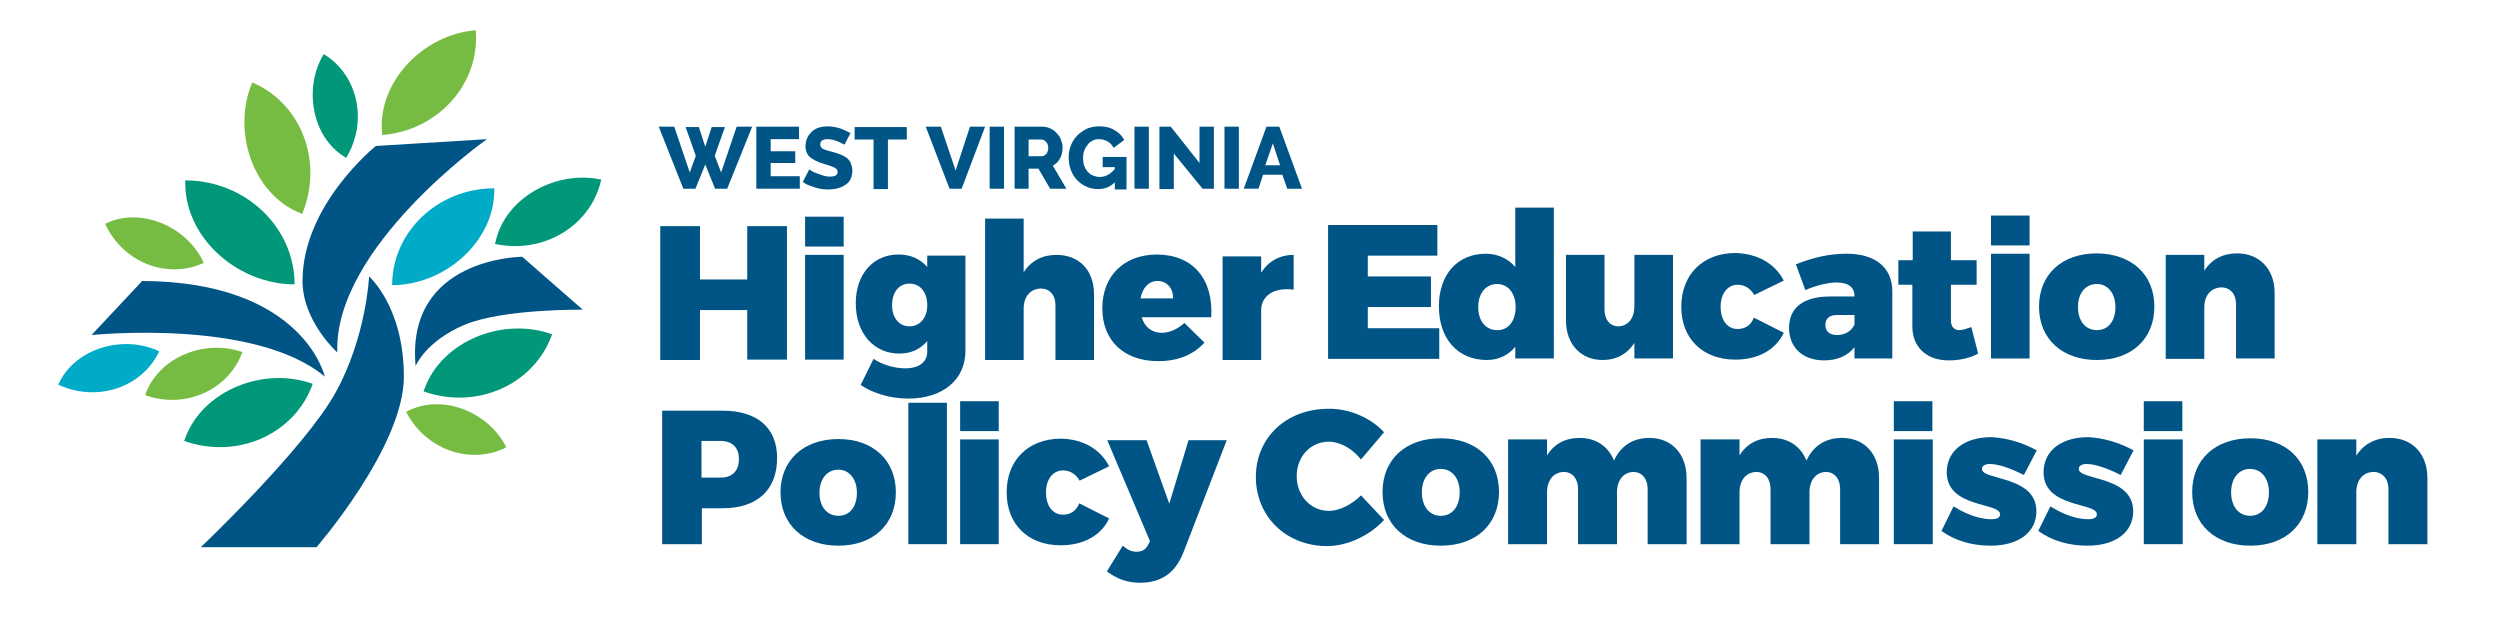<?xml version="1.0" encoding="utf-8"?>
<!-- Generator: Adobe Illustrator 27.3.1, SVG Export Plug-In . SVG Version: 6.00 Build 0)  -->
<svg version="1.1" xmlns="http://www.w3.org/2000/svg" xmlns:xlink="http://www.w3.org/1999/xlink" x="0px" y="0px"
	 viewBox="0 0 661.1 164.4" style="enable-background:new 0 0 661.1 164.4;" xml:space="preserve">
<style type="text/css">
	.st0{fill:#005586;}
	.st1{fill:#009878;}
	.st2{fill:#00ABC7;}
	.st3{fill:#76BC43;}
</style>
<g id="Layer_1">
	<g>
		<path class="st0" d="M197.6,95.2V82h-12.5v13.2h-10.5V59.8h10.5v14.1h12.5V59.8h10.5v35.3H197.6z"/>
		<path class="st0" d="M255.3,92.8c0,7.7-6.1,12.6-15.1,12.6c-5.1,0-9.7-1.6-12.6-3.6l3.4-6.9c2.4,1.6,5.6,2.5,8.4,2.5
			c3.7,0,5.8-1.7,5.8-4.4v-2.8c-1.8,2.1-4.2,3.3-7.4,3.3c-6.6,0-11.5-5.2-11.5-13.3c0-7.8,4.7-12.9,11.3-12.9c3.2,0,5.8,1.2,7.6,3.3
			v-3h10.1V92.8z M245.2,80.7c0-3.5-1.9-5.7-4.7-5.7c-2.8,0-4.6,2.3-4.6,5.7c0,3.4,1.9,5.6,4.6,5.6C243.3,86.3,245.2,84,245.2,80.7z
			"/>
		<path class="st0" d="M289.3,77.8v17.4h-10.2V80.7c0-2.7-1.5-4.4-3.9-4.4c-2.8,0.1-4.5,2.2-4.5,5.3v13.6h-10.2V57.8h10.2V72
			c1.9-3,4.9-4.6,8.7-4.6C285.3,67.4,289.3,71.4,289.3,77.8z"/>
		<path class="st0" d="M320.3,83.9h-18.4c0.8,2.6,2.7,4.1,5.3,4.1c2.2,0,4.2-1,6-2.6l5.3,5.2c-2.9,3.2-7,4.9-12.2,4.9
			c-9.2,0-14.8-5.5-14.8-14c0-8.6,5.8-14.2,14.5-14.2C315.6,67.4,320.9,73.9,320.3,83.9z M310.2,78.9c0.1-2.7-1.7-4.6-4.1-4.6
			c-2.4,0-4,1.9-4.5,4.6H310.2z"/>
		<path class="st0" d="M333.5,72.1c1.9-3,4.9-4.7,8.6-4.7v9.2c-5.2-0.7-8.6,1.6-8.6,5.5v13.1h-10.2V67.8h10.2V72.1z"/>
		<path class="st0" d="M212.9,95.2V67.4h10.2v27.7H212.9z"/>
	</g>
	<g>
		<path class="st0" d="M181.3,33.6h3.5l1.7,5.2l1.7-5.2h3.5l-2.7,7.6l1.7,4.4l4.1-12.1h4.1l-6.6,16.4h-3.2l-2.6-6.4l-2.6,6.4h-3.2
			l-6.5-16.4h4.1l4.1,12.1l1.6-4.4L181.3,33.6z"/>
		<path class="st0" d="M211.5,46.6v3.3h-11.5V33.5h11.3v3.3h-7.5v3.2h6.5v3.1h-6.5v3.5H211.5z"/>
		<path class="st0" d="M223.3,38.3c0-0.1-0.2-0.2-0.5-0.3c-0.3-0.2-0.6-0.3-1-0.5c-0.4-0.2-0.9-0.3-1.4-0.5c-0.5-0.1-1-0.2-1.5-0.2
			c-1.4,0-2,0.5-2,1.4c0,0.3,0.1,0.5,0.2,0.7c0.1,0.2,0.4,0.4,0.6,0.5c0.3,0.1,0.6,0.3,1.1,0.4c0.4,0.1,0.9,0.3,1.5,0.4
			c0.8,0.2,1.5,0.5,2.1,0.7c0.6,0.3,1.2,0.6,1.6,0.9c0.4,0.4,0.8,0.8,1,1.4c0.2,0.5,0.4,1.2,0.4,1.9c0,0.9-0.2,1.7-0.5,2.3
			c-0.3,0.6-0.8,1.2-1.4,1.5c-0.6,0.4-1.2,0.7-2,0.9c-0.7,0.2-1.5,0.3-2.3,0.3c-0.6,0-1.2,0-1.8-0.1c-0.6-0.1-1.2-0.2-1.8-0.4
			c-0.6-0.2-1.2-0.4-1.7-0.6c-0.6-0.2-1.1-0.5-1.6-0.9l1.7-3.3c0.1,0.1,0.3,0.2,0.6,0.4c0.3,0.2,0.8,0.4,1.3,0.6
			c0.5,0.2,1.1,0.4,1.7,0.6c0.6,0.2,1.2,0.3,1.9,0.3c1.3,0,2-0.4,2-1.2c0-0.3-0.1-0.6-0.3-0.8c-0.2-0.2-0.5-0.4-0.8-0.5
			c-0.4-0.2-0.8-0.3-1.3-0.5c-0.5-0.1-1-0.3-1.6-0.5c-0.8-0.2-1.4-0.5-2-0.8c-0.6-0.3-1-0.6-1.4-0.9c-0.4-0.4-0.6-0.8-0.8-1.2
			c-0.2-0.5-0.3-1-0.3-1.6c0-0.9,0.2-1.6,0.5-2.3c0.3-0.7,0.8-1.2,1.3-1.7c0.6-0.5,1.2-0.8,1.9-1c0.7-0.2,1.5-0.3,2.3-0.3
			c0.6,0,1.1,0.1,1.7,0.2c0.6,0.1,1.1,0.2,1.6,0.4c0.5,0.2,1,0.4,1.4,0.6c0.4,0.2,0.8,0.4,1.2,0.6L223.3,38.3z"/>
		<path class="st0" d="M239.8,36.9h-5v13.1H231V36.9h-5v-3.3h13.8V36.9z"/>
		<path class="st0" d="M248.8,33.5l3.9,11.6l3.8-11.6h4l-6.2,16.4h-3.2l-6.3-16.4H248.8z"/>
		<path class="st0" d="M261.7,49.9V33.5h3.8v16.4H261.7z"/>
		<path class="st0" d="M268.3,49.9V33.5h7.4c0.8,0,1.5,0.2,2.1,0.5c0.7,0.3,1.2,0.7,1.7,1.3c0.5,0.5,0.9,1.1,1.1,1.8
			c0.3,0.7,0.4,1.3,0.4,2c0,0.5-0.1,1-0.2,1.5c-0.1,0.5-0.3,0.9-0.5,1.3c-0.2,0.4-0.5,0.8-0.8,1.1c-0.3,0.3-0.7,0.6-1.1,0.8l3.6,6.1
			h-4.3l-3.1-5.3H272v5.3H268.3z M272,41.3h3.5c0.4,0,0.8-0.2,1.2-0.6c0.3-0.4,0.5-1,0.5-1.6c0-0.7-0.2-1.2-0.6-1.6
			c-0.4-0.4-0.8-0.6-1.2-0.6H272V41.3z"/>
		<path class="st0" d="M294.7,48.3c-1.2,1.2-2.7,1.7-4.3,1.7c-1.1,0-2.1-0.2-3-0.6c-1-0.4-1.8-1-2.5-1.7c-0.7-0.7-1.3-1.6-1.7-2.7
			c-0.4-1-0.6-2.2-0.6-3.4c0-1.1,0.2-2.2,0.6-3.2c0.4-1,1-1.9,1.7-2.6c0.7-0.7,1.6-1.3,2.6-1.8c1-0.4,2.1-0.6,3.2-0.6
			c1.5,0,2.9,0.3,4,1c1.1,0.6,2,1.5,2.6,2.6l-2.8,2.1c-0.4-0.7-0.9-1.3-1.6-1.7c-0.7-0.4-1.5-0.6-2.3-0.6c-0.6,0-1.2,0.1-1.7,0.4
			c-0.5,0.3-1,0.6-1.3,1.1c-0.4,0.5-0.7,1-0.9,1.6c-0.2,0.6-0.3,1.2-0.3,1.9c0,0.7,0.1,1.4,0.3,2c0.2,0.6,0.5,1.1,0.9,1.6
			c0.4,0.4,0.8,0.8,1.4,1c0.5,0.2,1.1,0.4,1.8,0.4c1.5,0,2.8-0.7,4-2.1v-0.5h-3.2v-2.7h6.3v8.6h-3.1V48.3z"/>
		<path class="st0" d="M300,49.9V33.5h3.8v16.4H300z"/>
		<path class="st0" d="M310.4,40.6v9.4h-3.8V33.5h3l7.6,9.6v-9.6h3.8v16.4h-3L310.4,40.6z"/>
		<path class="st0" d="M323.8,49.9V33.5h3.8v16.4H323.8z"/>
		<path class="st0" d="M334.9,33.5h3.4l6,16.4h-3.9l-1.3-3.7H334l-1.2,3.7h-3.9L334.9,33.5z M338.5,43.7l-1.9-5.8l-2,5.8H338.5z"/>
	</g>
	<rect x="212.9" y="57.3" class="st0" width="10.2" height="7.9"/>
	<g>
		<path class="st0" d="M361.7,67.6v5.5h16.7v8.1h-16.7v5.6h18.9v8.1h-29.4V59.5h28.9v8.1H361.7z"/>
		<path class="st0" d="M410.9,94.8h-10.2v-3.1c-1.8,2.2-4.4,3.5-7.5,3.5c-7.7,0-12.7-5.6-12.7-14.2c0-8.4,4.9-13.9,12.4-13.9
			c3.2,0,5.9,1.3,7.8,3.5V54.9h10.2V94.8z M400.8,81.2c0-3.6-2-6.1-4.9-6.1c-3,0-5,2.5-5,6.1c0,3.7,2,6.1,5,6.1
			C398.8,87.4,400.8,84.9,400.8,81.2z"/>
		<path class="st0" d="M442.4,94.8h-10.2v-4.1c-1.9,2.9-4.7,4.5-8.4,4.5c-5.7,0-9.7-4.1-9.7-10.5V67.4h10.2v14.5
			c0,2.7,1.5,4.4,3.7,4.4c2.6-0.1,4.2-2.2,4.2-5.3V67.4h10.2V94.8z"/>
		<path class="st0" d="M471.7,74.2l-7.8,3.8c-1-1.7-2.5-2.7-4.4-2.7c-2.7,0-4.5,2.4-4.5,5.8c0,3.6,1.8,5.9,4.5,5.9c2,0,3.5-1,4.3-3
			l7.9,4c-2.1,4.5-6.8,7.1-12.8,7.1c-8.6,0-14.3-5.5-14.3-14c0-8.5,5.7-14.2,14.4-14.2C464.8,67.1,469.4,69.7,471.7,74.2z"/>
		<path class="st0" d="M500.4,77v17.8h-10v-3c-1.7,2.2-4.4,3.5-8,3.5c-5.8,0-9.3-3.5-9.3-8.6c0-5.3,3.7-8.2,10.6-8.3h6.7v-0.1
			c0-2.3-1.6-3.6-4.7-3.6c-2.2,0-5.2,0.7-8.3,2l-2.5-6.8c4.5-1.8,8.9-2.8,13.2-2.8C495.8,67,500.4,70.7,500.4,77z M490.4,85.8v-2.5
			h-4.6c-2,0-3.1,0.9-3.1,2.6c0,1.7,1.1,2.7,3.1,2.7C487.9,88.6,489.7,87.5,490.4,85.8z"/>
		<path class="st0" d="M523.1,93.5c-1.9,1.1-4.8,1.8-7.6,1.8c-5.8,0.1-9.8-3.3-9.8-9V75.3H502v-6.5h3.8v-7.6h10.1v7.6h6.8v6.5h-6.8
			v9.4c0,1.8,0.9,2.6,2.3,2.6c0.8,0,1.9-0.4,3.1-0.8L523.1,93.5z"/>
		<path class="st0" d="M569.7,81.1c0,8.5-6,14.1-15.2,14.1c-9.2,0-15.3-5.6-15.3-14.1c0-8.5,6-14.1,15.3-14.1
			C563.7,67.1,569.7,72.6,569.7,81.1z M549.5,81.2c0,3.7,2,6.1,5,6.1c3,0,4.9-2.4,4.9-6.1c0-3.6-2-6.1-4.9-6.1
			C551.4,75.1,549.5,77.6,549.5,81.2z"/>
		<path class="st0" d="M601.5,77.4v17.4h-10.2V80.4c0-2.7-1.6-4.4-3.9-4.4c-2.8,0.1-4.5,2.2-4.5,5.3v13.6h-10.2V67.4h10.2v4.2
			c1.9-3,4.9-4.6,8.7-4.6C597.4,67,601.5,71.1,601.5,77.4z"/>
		<g>
			<path class="st0" d="M526.5,94.8V67.1h10.2v27.7H526.5z"/>
			<rect x="526.5" y="57" class="st0" width="10.2" height="7.9"/>
		</g>
	</g>
	<g>
		<path class="st0" d="M191.1,108.6c9.1,0,14.4,4.5,14.4,12.5c0,8.4-5.2,13.3-14.4,13.3h-5.5v9.5h-10.5v-35.3H191.1z M185.5,126.3h5
			c3.1,0,4.9-1.7,4.9-4.9c0-3.1-1.8-4.8-4.9-4.8h-5V126.3z"/>
		<path class="st0" d="M236.9,130.2c0,8.5-6,14.1-15.2,14.1c-9.2,0-15.3-5.6-15.3-14.1c0-8.5,6.1-14.1,15.3-14.1
			C230.9,116.1,236.9,121.7,236.9,130.2z M216.7,130.3c0,3.7,2,6.1,5,6.1c3,0,4.9-2.4,4.9-6.1c0-3.6-2-6.1-4.9-6.1
			C218.7,124.2,216.7,126.7,216.7,130.3z"/>
		<path class="st0" d="M240.2,143.9v-37.4h10.2v37.4H240.2z"/>
		<path class="st0" d="M293.3,123.3l-7.8,3.8c-1-1.7-2.5-2.7-4.4-2.7c-2.7,0-4.5,2.4-4.5,5.8c0,3.6,1.8,5.9,4.5,5.9c2,0,3.5-1,4.3-3
			l7.9,4c-2.1,4.5-6.8,7.1-12.8,7.1c-8.6,0-14.3-5.5-14.3-14c0-8.5,5.7-14.2,14.4-14.2C286.4,116.1,291,118.8,293.3,123.3z"/>
		<path class="st0" d="M312.9,146.2c-2.2,5.4-5.9,7.9-11.4,7.9c-3.4,0-6.1-1-8.8-3l4.2-6.8c1.3,1.1,2.3,1.6,3.7,1.6
			c1.4,0,2.4-0.6,3-1.8l0.5-1l-11.3-26.7h10.4l6,16.8l5.1-16.8h10.1L312.9,146.2z"/>
		<g>
			<path class="st0" d="M253.9,143.9v-27.7h10.2v27.7H253.9z"/>
			<rect x="253.9" y="106.1" class="st0" width="10.2" height="7.9"/>
		</g>
	</g>
	<g>
		<g>
			<rect x="500.8" y="106.1" class="st0" width="10.2" height="7.9"/>
		</g>
	</g>
	<g>
		<g>
			<rect x="566.9" y="106.1" class="st0" width="10.2" height="7.9"/>
		</g>
	</g>
	<g>
		<path class="st0" d="M366,114.3l-6.1,7.2c-2.2-2.8-5.5-4.7-8.5-4.7c-4.8,0-8.5,3.9-8.5,9.1c0,5.2,3.7,9.2,8.5,9.2
			c2.7,0,6-1.6,8.5-4.1l6.1,6.5c-3.9,4.2-9.7,6.9-15.1,6.9c-10.8,0-18.8-7.8-18.8-18.3c0-10.4,8.1-18,19.2-18
			C356.7,108,362.4,110.4,366,114.3z"/>
		<path class="st0" d="M396.4,130.1c0,8.5-6,14.2-15.4,14.2c-9.3,0-15.4-5.6-15.4-14.2c0-8.6,6.1-14.2,15.4-14.2
			C390.3,115.9,396.4,121.5,396.4,130.1z M376,130.2c0,3.7,2,6.2,5,6.2c3,0,5-2.4,5-6.2c0-3.7-2-6.2-5-6.2
			C378,124,376,126.5,376,130.2z"/>
		<path class="st0" d="M446,126.4v17.5h-10.3v-14.6c0-2.7-1.5-4.5-3.8-4.5c-2.6,0.1-4.3,2.2-4.3,5.4v13.7h-10.3v-14.6
			c0-2.7-1.5-4.5-3.8-4.5c-2.7,0.1-4.4,2.2-4.4,5.4v13.7h-10.3v-27.7h10.3v4.2c1.9-3,4.8-4.6,8.6-4.6c4.3,0,7.6,2.2,9.1,6
			c1.8-3.9,5-6,9.4-6C442,115.8,446,120,446,126.4z"/>
		<path class="st0" d="M496.9,126.4v17.5h-10.3v-14.6c0-2.7-1.5-4.5-3.8-4.5c-2.6,0.1-4.3,2.2-4.3,5.4v13.7h-10.3v-14.6
			c0-2.7-1.5-4.5-3.8-4.5c-2.7,0.1-4.4,2.2-4.4,5.4v13.7h-10.3v-27.7h10.3v4.2c1.9-3,4.8-4.6,8.6-4.6c4.3,0,7.6,2.2,9.1,6
			c1.8-3.9,5-6,9.4-6C493,115.8,496.9,120,496.9,126.4z"/>
		<path class="st0" d="M500.8,143.9v-27.7h10.3v27.7H500.8z"/>
		<path class="st0" d="M538.6,119.1l-3.4,6.5c-3.8-1.9-6.9-2.9-9-2.9c-1.3,0-2.1,0.5-2.1,1.3c0,3.1,14.4,1.7,14.4,11.2
			c0,5.7-4.9,9.1-12.1,9.1c-4.9,0-9.4-1.3-13-3.9l3.2-6.5c3.5,2.2,7,3.4,10,3.4c1.4,0,2.3-0.4,2.3-1.3c0-3.2-14.1-1.6-14.1-11.1
			c0-5.8,4.8-9.3,11.8-9.3C530.6,115.8,534.8,117,538.6,119.1z"/>
		<path class="st0" d="M564.2,119.1l-3.4,6.5c-3.8-1.9-6.9-2.9-9-2.9c-1.3,0-2.1,0.5-2.1,1.3c0,3.1,14.4,1.7,14.4,11.2
			c0,5.7-4.9,9.1-12.1,9.1c-4.9,0-9.4-1.3-13-3.9l3.2-6.5c3.5,2.2,7,3.4,10,3.4c1.4,0,2.3-0.4,2.3-1.3c0-3.2-14.1-1.6-14.1-11.1
			c0-5.8,4.8-9.3,11.8-9.3C556.2,115.8,560.4,117,564.2,119.1z"/>
		<path class="st0" d="M566.9,143.9v-27.7h10.3v27.7H566.9z"/>
		<path class="st0" d="M610.4,130.1c0,8.5-6,14.2-15.3,14.2c-9.3,0-15.4-5.6-15.4-14.2c0-8.6,6.1-14.2,15.4-14.2
			C604.4,115.9,610.4,121.5,610.4,130.1z M590,130.2c0,3.7,2,6.2,5,6.2c3,0,5-2.4,5-6.2c0-3.7-2-6.2-5-6.2
			C592,124,590,126.5,590,130.2z"/>
		<path class="st0" d="M641.9,126.4v17.5h-10.3v-14.6c0-2.7-1.6-4.5-4-4.5c-2.8,0.1-4.5,2.2-4.5,5.4v13.7h-10.3v-27.7h10.3v4.3
			c1.9-3,4.9-4.7,8.8-4.7C637.9,115.8,641.9,120,641.9,126.4z"/>
	</g>
	<path class="st1" d="M77.9,75.2c0-15.1-13-27.5-28.9-27.5v1c0,0,0,0,0,0C49.1,63,62.9,75.2,77.9,75.2z"/>
	<path class="st2" d="M103.7,75.4c0-14.1,12.1-25.6,27-25.6v0.9c0,0,0,0,0,0C130.5,64,117.6,75.4,103.7,75.4z"/>
	<path class="st1" d="M146,88.4c-4.7,13.3-19.9,20.1-34,15.1l0.3-0.8c0,0,0,0,0,0C116.9,90.2,132.9,83.7,146,88.4z"/>
	<path class="st3" d="M125.8,8c1.2,14.1-9.9,26.5-24.7,27.7l-0.1-0.9c0,0,0,0,0,0C100,21.6,111.9,9.1,125.8,8z"/>
	<path class="st3" d="M66.7,21.8c13,5.5,18.9,21,13.2,34.8L79,56.2c0,0,0,0,0,0C66.8,51,61.3,34.6,66.7,21.8z"/>
	<path class="st1" d="M82.7,101.5c-4.7,13.3-19.9,20.1-34,15.1l0.3-0.8c0,0,0,0,0,0C53.6,103.3,69.6,96.8,82.7,101.5z"/>
	<path class="st3" d="M64.1,93.1c-3.6,10-15.1,15.2-25.7,11.4l0.2-0.6c0,0,0,0,0,0C42.2,94.4,54.2,89.6,64.1,93.1z"/>
	<path class="st3" d="M53.9,69.5c-9.7,4.5-21.4-0.1-26.1-10.3l0.6-0.3c0,0,0,0,0,0C37.6,54.8,49.5,60,53.9,69.5z"/>
	<path class="st3" d="M133.9,118.3c-9.5,4.8-21.4,0.6-26.5-9.4l0.6-0.3l0,0C117.1,104.1,129.2,108.9,133.9,118.3z"/>
	<path class="st1" d="M159,47.5c-2.7,12.2-15.3,19.8-28.1,17l0.2-0.8c0,0,0,0,0,0C133.7,52.3,147,44.9,159,47.5z"/>
	<path class="st1" d="M85.6,14.3c9.1,5.5,11.8,17.9,5.9,27.5L91,41.4c0,0,0,0,0,0C82.5,36.1,80.2,23.3,85.6,14.3z"/>
	<path class="st2" d="M42.1,92.9c-4.5,9.6-16.5,13.6-26.7,8.8l0.3-0.6l0,0C20.1,92.1,32.6,88.4,42.1,92.9z"/>
	<path class="st0" d="M89.2,93.2c0,0-9.2-8.2-9.2-18.9c0-20.2,19.4-35.7,19.4-35.7l29.4-1.8C128.8,36.7,88.2,65.5,89.2,93.2z"/>
	<path class="st0" d="M85.9,99.6c0,0-5.6-25.1-48.3-25.3L24.2,88.6C24.2,88.6,67.4,84.1,85.9,99.6z"/>
	<path class="st0" d="M53.1,144.7h30.6c0,0,23.1-26.6,23.1-45.1c0-18.5-9.2-26.5-9.2-26.5s-0.7,15.9-8.8,30.6
		C80.7,118.5,53.1,144.7,53.1,144.7z"/>
	<path class="st0" d="M154.1,81.9l-16-14c0,0-30.8,0.1-28.2,28.9c0,0,2.6-6.5,12.9-10.9C133.1,81.6,154.1,81.9,154.1,81.9z"/>
</g>
<g id="Layer_2">
</g>
</svg>
